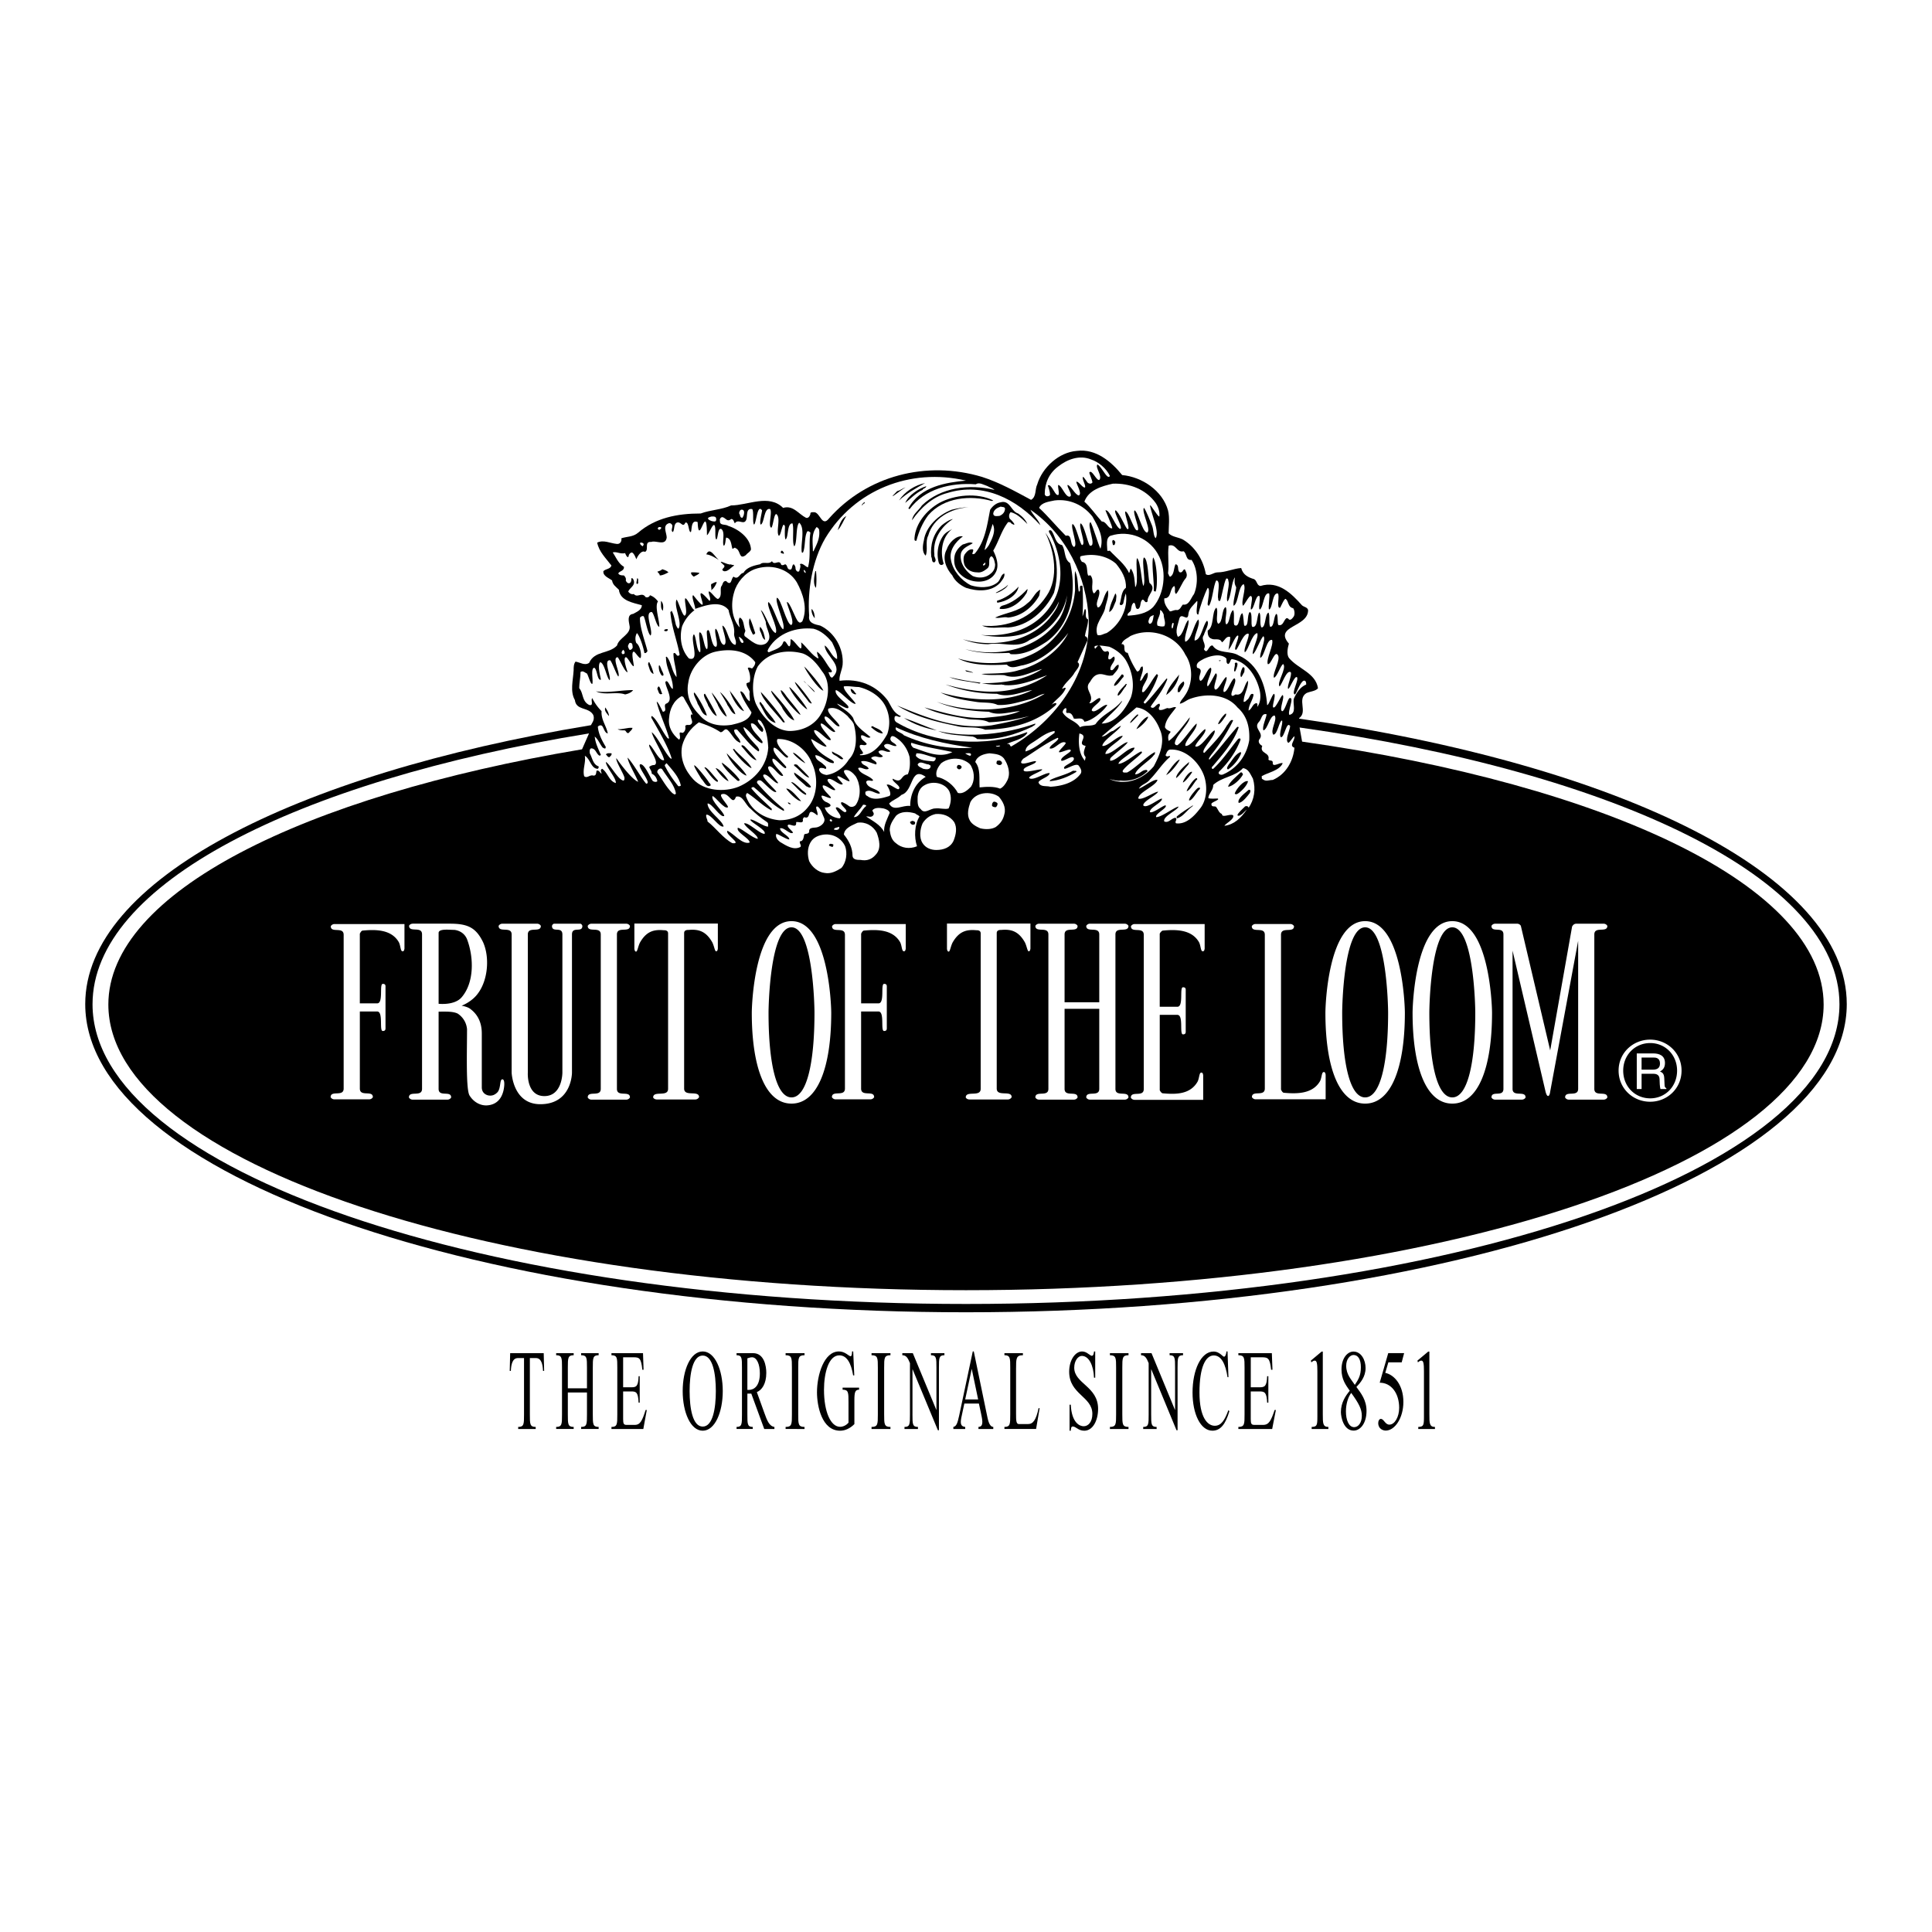 <svg xmlns="http://www.w3.org/2000/svg" width="2500" height="2500" viewBox="0 0 192.756 192.756"><g fill-rule="evenodd" clip-rule="evenodd"><path fill="#fff" d="M0 0h192.756v192.756H0V0z"/><path d="M58.958 72.351C29.141 77.268 8.504 87.88 8.504 100.178c0 16.982 39.343 30.748 87.874 30.748 48.53 0 87.874-13.766 87.874-30.748 0-12.867-22.584-23.896-54.645-28.48l.016-.059c.865-.619-.227-1.861.701-2.479.371-.186.928-.186 1.174-.494-.246-1.546-1.979-1.917-2.906-3.03-.246-.371-.123-.989 0-1.422-1.545-1.793 1.918-1.608 1.918-3.339-.062-.309-.434-.309-.619-.494-1.051-1.175-2.35-2.474-4.143-1.917-.371-.062-.309-.495-.619-.68-.617-.186-1.113-.433-1.297-1.113-.805.062-1.547.433-2.352.433-.432 0-.803.433-1.174.186-.248-1.423-1.051-2.721-2.289-3.463-.494-.247-1.051-.247-1.422-.618 0-.68.123-1.546-.062-2.288-.555-1.979-2.596-3.34-4.574-3.525-1.053-1.298-2.598-2.659-4.516-2.411-1.793.124-3.463 1.669-3.957 3.339-.246.495-.062 1.237-.617 1.546-1.609-.866-3.154-1.731-4.887-2.288-5.565-1.669-11.501-.123-15.273 4.143-.681.866-.866-.495-1.422-.618-.124 0-.495-.062-.433.186-.062.185-.186.432-.433.37-.742-.37-1.298-1.298-2.288-.989-1.422-1.422-3.524-.247-5.194-.247-.927.433-2.04.433-3.03.804-2.35 0-4.514.433-6.246 1.917-.495.433-1.113.371-1.669.557.062.371-.186.619-.495.557-.618-.062-1.299-.433-1.917-.124.186.928.866 1.546 1.422 2.288-.124.371-.557.309-.804.557-.062.495.557.68.866.928.062.433.371.618.68.927.124 1.113 1.422 1.298 2.288 1.546 0 .494-.557.68-.866.865-.618.062-.433.742-.371 1.113.248.928-1.051 1.237-1.237 2.041-.804.865-2.226.494-2.782 1.73-.433.31-.928-.062-1.36-.123-.186.247-.186.556-.186.865-.062 1.052-.371 2.103.124 2.968.124 1.051 1.298.68 1.793 1.422.124.186.124.495 0 .742l-.191.344z"/><path d="M129.658 72.583c31.713 4.472 53.865 15.117 53.865 27.612 0 16.514-39.018 29.902-87.146 29.902S9.232 116.708 9.232 100.195c0-11.926 20.106-22.221 49.535-27.022l-.697 1.585c-27.928 4.692-47.26 14.333-47.26 25.463 0 15.74 38.311 28.502 85.567 28.502s85.567-12.762 85.567-28.502c0-11.777-21.443-21.885-52.033-26.23l-.253-1.408zM110.721 47.455c0 .185-.186.123-.246.062-.248-.186-.682-1.053-.99-1.176-.248.309.557 1.176.186 1.547-.309.062-.742-1.114-.99-.744 0 .124.311.805.311.991-.123.186-.371.124-.494 0-.062-.062-.373-.558-.434-.558-.186.124.309.867.186 1.052-.186.124-.682-.681-.865-.558 0 .248.617 1.176.246 1.362-.371-.062-.805-.99-1.113-1.053-.123.186.619 1.114.186 1.176-.432 0-.742-1.053-1.113-1.176-.123.124.248 1.176-.123.991-.246-.062-.619-1.176-.928-.928.062.123.311.928.186.99-.186.124-.432.124-.494-.124 0-1.113.434-2.102 1.361-2.782.865-.68 2.102-1.175 3.277-.68.739.247 1.482.865 1.851 1.608z" fill="#fff"/><path d="M96.375 47.949c-1.917.186-4.576.557-5.751 2.783.062 0 .062.062.124.062 1.546-2.041 4.082-2.659 6.617-2.474.309-.247.803.062 1.174.186.186.124.496.186.682.371-2.536-.618-5.38-.248-7.236 1.546-.309.495-.928.866-.989 1.484.804-1.175 2.041-2.35 3.524-2.721 3.587-1.113 6.925.619 9.275 3.215-.184-.556-.74-.989-.988-1.545 3.586 2.473 5.627 6.678 5.812 10.945.186 5.318-3.215 10.079-7.73 12.677-.123 0-.123-.248-.246-.248h-.186c.557-.309 1.607-.433 2.041-1.112 0 0 0-.062-.062-.062-4.02 1.545-9.337 1.174-12.986-.99-.186-.124-.247-.309-.186-.557.186-.247.433.186.619-.062-.742-.309-.928-.928-1.299-1.546-1.175-1.546-2.906-2.226-4.823-1.979-.062-.495.247-1.052.309-1.608.124-1.608-.804-3.216-2.226-3.896-.557-.124-1.237-.248-1.113-.99-.186-2.474.309-5.503 1.607-7.729 2.907-4.823 8.472-7.049 14.037-5.75z" fill="#fff"/><path d="M92.294 48.196c-.866.495-1.793.989-2.598 1.731.557-.865 1.609-1.545 2.598-1.731z"/><path d="M115.297 50.175c.248.371.434.865.371 1.36-.186 0-.867-1.24-.928-1.116.061.68.99 2.662.557 3.28-.246-.247-.186-.866-.371-1.299-.061-.123-.619-1.61-.805-1.734-.246.433.805 2.291.311 2.476-.494-.124-.867-2.043-1.238-2.229-.246.247.744 2.229.188 1.981-.309-.186-.805-1.92-1.115-1.858-.123.186.619 1.981.188 1.734-.186-.186-.867-1.796-1.176-1.857-.186.247.805 1.734.496 1.857-.434-.062-1.053-1.981-1.486-1.857.062.185.682 1.548.682 1.796-.434.062-.557-.681-1.051-.681-.557-.618-1.113-1.422-1.732-1.979.434-1.175 1.732-1.546 2.846-1.793 1.667-.06 3.275.559 4.263 1.919z" fill="#fff"/><path d="M92.046 48.876c-.68.309-1.174.866-1.731 1.299.309-.742 1.298-1.423 2.102-1.67-.061.247-.308.186-.371.371zM90.377 48.629c-.31.062-2.165 1.67-.866.371.31-.062.557-.309.866-.371zM99.096 49.928c-.061.062-.123 0-.123.062-2.165-.619-4.823-.371-6.369 1.422-.557.742-.928 1.607-1.175 2.536-.247.062-.186-.186-.186-.309.124-1.422 1.175-2.721 2.474-3.463 1.484-.805 3.771-1.052 5.379-.248z"/><path d="M108.99 51.536c.557.989 1.174 2.041.803 3.215-.246-.495-.742-2.229-.99-2.662-.432.248.682 2.476-.061 2.353-.246-.31-.557-2.043-.928-2.229-.248.309.619 2.167.125 2.167-.248-.248-.559-1.919-.93-2.105-.246.309.619 2.229.125 2.291-.434-.309-.123-1.298-.803-1.113-.928-.928-1.732-1.917-2.66-2.783.248-.556.99-.618 1.547-.742 1.546-.186 2.907.494 3.772 1.608z" fill="#fff"/><path d="M85.987 50.422c-.062-.062.433-.557.248-.186-.125.001-.125.124-.248.186zM101.57 51.226c.432.31.742.619.928 1.052-.496-.495-1.053-1.052-1.67-1.175a.561.561 0 0 0-.062.68c.186.124.805.866.123.433-.061-.124-.186-.124-.309-.124-.68.866-.928 1.917-1.484 2.845.311.619.619 1.484.248 2.164-.309.619-.99.928-1.67.928-.866 0-1.669-.371-2.165-1.113-.309-.434-.371-.989-.247-1.546.124-.433.433-.804.804-1.051.31-.062.681-.31.989-.124-.37.248-.989.433-1.174.99-.186.927.433 1.793 1.174 2.288.619.248 1.299.186 1.795-.248.309-.247.432-.556.432-.927-.061-.309-.123-.68-.371-.804-.432.248 0 .928-.432 1.237-.311.248-.619.433-.99.371-.556 0-.989-.247-1.237-.68-.124-.309-.186-.804 0-1.113.186-.248.433-.557.803-.495.188.124-.308.618.188.433 1.051-1.237 1.236-2.845 1.545-4.39.248-.372.619-.68 1.051-.742.927-.249 1.05.926 1.731 1.111z"/><path d="M100.271 50.731c0 .371-.248.619-.557.742-.186 0-.619.124-.619-.248.062-.371.371-.557.742-.68.186.063.372.001.434.186z" fill="#fff"/><path d="M96.623 50.608c-1.731.124-3.524 1.051-4.019 2.845-.309.556 0 1.422-.248 1.979-.371-.309-.31-.989-.186-1.484.186-1.422 1.484-2.597 2.783-3.092.495-.125 1.113-.248 1.67-.248z"/><path d="M76.031 50.917c0 .185-.31 1.3-.124 1.423.371-.186.309-1.733.928-1.547.247.309-.248 1.733.123 1.857.186-.186.247-1.362.495-1.362.494.37-.062 1.732.247 2.165.247 0 .371-1.609.618-.929 0 .186-.062 1.114.062 1.3.309-.248.124-1.609.68-1.609.186.433-.062 1.918.186 2.29.309-.309.124-2.042.495-2.352.619.557.124 2.104.248 2.907 0 0 0 .124.124.062.248-.495.124-1.609.433-2.104.124-.062.248.062.31.124-.186 1.113.062 2.412-.248 3.463-.247-.062-.557-.495-.804-.309.124.185 0 .433-.062.68-.186.186-.371-.124-.371-.248a.562.562 0 0 0-.186-.433c-.248.124-.062.68-.495.495-.186-.124-.124-.433-.371-.495-.062.062-.247.124-.371.062-.185-.619-.68.123-.927-.371-.309.371-.866 0-1.175.309-.619.124-1.36.309-1.67.866-.371 0-.495.742-.989.371-.248.186-.185.866-.619.556 0-.062-.123-.062-.123-.124-.371 0-.31.371-.495.557-.124.371.124.989-.309 1.237-.247 0-.743-.805-.928-.743-.062.186.31.867.062.929-2.186-2.515.665 2.319-1.608-.559-.248.062.248 1.177.187 1.362.927-.309 2.535-.927 3.339.124.124.742.618 1.484.557 2.288-.062.433.309.804.124 1.175-.68-.062-.805-1.732-1.299-1.918 0 .433.557 1.671.187 1.918-.495 0-.495-1.362-.866-1.609-.186.31.31 1.548.062 1.795-.557.124-.558-2.167-.929-1.548-.062.248.187 1.672.001 1.796-.31-.124-.372-1.734-.743-1.672-.124.248.186 1.734.062 1.981-.371-.124-.371-1.548-.619-1.795-.433.494.681 2.784-.494 2.413-.742-.804-.989-2.04-.68-3.215a3.887 3.887 0 0 1 1.237-1.608c-.248-.062-.743-1.238-.928-1.177-.124.309.31 1.548-.062 1.733-.247-.062-.619-1.424-.804-1.609-.309.68.619 2.29.186 2.908-.124-.062-.186-.248-.247-.371-.124-.495-.186-.989-.433-1.422-.062.062-.062.123-.124.123.124 1.546.68 2.845.927 4.267-.309.371-.371-.371-.618-.124 0 .804.309 1.546.309 2.35-.495-.557-.495-1.484-.989-2.041-.062.062-.124.062-.062.124 0 1.113.742 2.041.68 3.092-.247 0-.495-1.052-.742-.682 0 .557.928 1.856.062 2.166-.309.186.186.742-.309.804-.062-.062-.495-1.053-.619-.991.186.928.99 2.661 1.237 3.65h-.124c-.433-.433-1.112-1.989-1.606-2.237a.189.189 0 0 0 0 .248c.557.989 1.668 2.855 1.977 3.968 0 .124-.062 0-.124 0-.557-.557-1.238-2.105-1.856-2.6.124.619 1.114 2.105 1.238 2.785-.495.186-1.114-1.362-1.485-1.548-.124.371 1.114 1.857.496 2.042a.702.702 0 0 0-.495.186c.062.247.248.371.248.68.309.124.495.433.556.742-.124.124-.309.062-.433 0-.248-.247-.867-1.857-1.3-1.672-.248.309 1.238 1.919.619 1.919-.494-.557-1.299-2.042-1.855-2.599.062.557.866 1.857 1.052 2.414-.618-.247-1.794-1.796-2.165-2.353-.124.248.805 1.672.805 1.981 0 .062 0 .248-.124.248-.556-.124-1.3-1.609-1.732-1.856 0 .495 1.052 1.609.99 2.104-.68-.186-.804-1.052-1.36-1.422-.247.124-.062.309-.062.495-.185-.124-.247-.371-.494-.309-.062.185 0 .495-.31.495-.371-.124-.618.309-.927.062-.186-.68.185-1.36.062-2.041.556.309.618 1.299 1.298 1.299.062-.062.124-.186.062-.248-.556-.186-.618-.866-.866-1.298 0-.186-.062-.371.124-.495.495 0 .495.556.866.742.062-.062.062-.062.124-.062-.248-.618-.557-1.175-.618-1.855.371.309.495.742.804 1.113.062 0 .186.124.247.062.062 0 0-.124.062-.124-.371-.618-.742-1.299-.804-2.041.124-.124.309-.186.433-.062.186.248.248.681.557.742-.124-.742-.68-1.36-.619-2.226a4.95 4.95 0 0 1-.927-1.298c-.186.185.186.804-.309.68-.742-.371-.557-1.175-.99-1.669 0-.557.124-1.052.124-1.608.248-.186.433.062.618.124.124.062.372 1.115.557 1.053.124-.247-.186-1.547.185-1.609.309.062.31 1.362.681 1.177-.062-.31-.372-1.486-.062-1.733.433.124.619 1.548.928 1.795.186-.309-.681-2.104.062-1.981.185.186.619 1.425.805 1.61.247-.247-.681-1.919-.062-1.919.185.186.742 1.548.99 1.486-.062-.186-.496-1.424-.186-1.486.186-.062.681 1.053.805.868 0-.248-.31-1.424-.001-1.424.124 0 .557.743.681.619.124-.309-.062-1.237-.434-1.485a1.122 1.122 0 0 1 .062-.989c.309.309.681 1.548.743 1.98.124.062.248-.062.31-.186-.186-.804-.805-2.413-.743-3.341.124-.124.248-.186.371-.124.186.371.372 1.672.681 1.919.309-.433-.681-2.352.123-2.352.247.186.433 1.362.743 1.486.062-.556-.496-2.042-.125-2.537-.186-.248-.433-.495-.804-.619-.062.186-.247.248-.433.186-.371-.557-.804.124-1.175-.309-.247.062-.433-.062-.557-.248.186-.433.804-.618.495-1.237-.062 0-.062-.186-.185-.062 0 .186 0 .309-.124.433-.186.124-.371-.062-.433-.247.062-.186-.062-.371-.186-.495-.186 0-.433 0-.557-.186.062-.247.618-.247.557-.68-.557-.31-.804-.989-1.113-1.422.371-.124.742.186 1.237.062.062.185.309.68.371.185.062-.124.186-.247.31-.247.186.062.371.495.433.681.124-.309.495-.928.866-.743.433-.186-.124-1.051.618-.989.495-.186 1.422.433 1.546-.433 0-.495-.433-1.175.186-1.422.186-.062.309.062.371.185.062.248-.186.557.062.681.186-.248.062-.742.371-.928.433-.186.618.557.866 0 .371-.186.309.991.556.929.124-.185-.021-1.292.68-.991.104 2.673.91-2.285.927 1.301.186-.062.558-1.177.743-.992.186.248 0 1.238.186 1.424.185-.062.123-1.176.494-1.053.433.31.062 1.3.248 1.671.186 0 .186-.743.248-.805.494.062.494.68.618 1.113.124 0 .247-.186.309-.062.557.186.309 1.237 1.051.68.124-.185.433-.309.495-.556-.062-1.175-1.298-2.041-2.288-2.35-.247-.185-.865 0-.804-.495-.062-.186.062-.31.186-.371.371 0 .495.557.927.186.248 0 .248.247.371.433.31-.495.866.185 1.113-.309.186-.371-.062-1.237.618-1.113.186.247 0 1.362.186 1.547.241-.185.303-2.103.797-1.423z" fill="#fff"/><path d="M74.176 51.474c-.062.062-.062.185-.124.185-.247 0-.186-.309-.309-.433 0-.124.062-.309.186-.371.433-.062.309.434.247.619z" fill="#fff"/><path d="M84.441 51.474c-.309.495-.495 1.051-.866 1.422.186-.495.309-1.113.866-1.422z"/><path d="M71.456 51.783c0 .124 0 .186-.124.247-.247 0-.495-.062-.68-.247-.062-.186.185-.186.309-.247.185 0 .495-.062.495.247z" fill="#fff"/><path d="M95.077 51.783c-1.175.742-2.041 2.041-1.855 3.525-.062.309.309.556 0 .804-.309 0-.186-.371-.309-.556-.124-1.175.186-2.288 1.051-3.154.309-.248.742-.557 1.113-.619z"/><path d="M98.664 54.38c-.125.186-.248.371-.434.495.186-.866.557-1.731.805-2.597.371.68-.062 1.483-.371 2.102zM65.952 52.71c0 .062-.062.062-.124.124s-.123 0-.185-.062.062-.186.124-.186c.123 0 .247 0 .185.124zM81.72 52.834c.124.866-.247 1.484-.557 2.164-.062 0-.062 0-.062-.062 0-.804-.186-1.669.371-2.35a.484.484 0 0 1 .248.248z" fill="#fff"/><path d="M95.015 52.772c-1.051.804-1.236 2.288-.865 3.463-.186.247-.433.124-.495-.124-.248-.927-.062-1.979.495-2.721.246-.308.556-.432.865-.618zM105.961 54.38c.371.557.186 1.422.803 1.793.68 2.844.123 6.06-2.35 7.854-1.051.68-2.227 1.36-3.586 1.236-.062-.062-.125-.124-.186-.124-1.484.062-3.029.062-4.329-.371 3.338.866 7.42 0 9.461-3.154.371-.68.617-1.484.68-2.226-.309 1.979-1.855 3.648-3.711 4.452-1.236.928-2.658.186-4.143.433a6.872 6.872 0 0 1-2.536-.495c2.969.866 6.618.31 8.657-2.102.311-.433.805-.989.928-1.669-.617 1.36-1.916 2.597-3.338 3.153-1.361.495-2.969.433-4.453.186 2.844.248 5.752-.68 7.234-3.339 1.238-2.103.682-5.009-.432-6.926-.062-.248.186-.186.246-.124.373.496.373 1.299 1.055 1.423z"/><path d="M105.156 59.141c-.865 1.794-2.598 3.339-4.576 3.463-.928-.062-1.793.186-2.598-.185 2.598.247 5.01-.804 6.432-2.968 1.236-1.793.805-4.453-.123-6.308 1.174 1.608 1.422 4.02.865 5.998z"/><path d="M115.668 55.555c.742 1.545.494 3.71-.617 5.008-.682.68-1.607.804-2.535.866-.125-.247.309-.371.309-.557.061-.247.061-.618.309-.742.248.124.062.681.434.619.309-.186.123-.742.432-.927.186 0 .248.433.496.186-.062-.68.988-1.237.186-1.855-.125-.433-.125-2.414-.557-2.538-.248.433.246 2.476-.062 2.847-.186-.495-.248-2.414-.619-2.785-.186.495.186 2.538-.184 2.909-.062-.619-.062-1.361-.434-1.855-.123.124-.062.309-.186.433-.371-.866-1.299-1.546-1.918-2.226-.061 0-.186.062-.246 0 0-.495-.186-1.237.309-1.484 1.916-.62 4.018.246 4.883 2.101z" fill="#fff"/><path d="M96.066 53.514c-.742.557-1.422 1.422-1.175 2.412.186.989.99 1.979 1.979 2.473.803.248 1.854.309 2.596-.248.371-.247.371-.865.742-.928.062.371-.246.681-.432.928-.867.928-2.289.866-3.402.495-.557-.248-1.113-.681-1.361-1.237-.618-.68-1.051-1.731-.556-2.597.187-.618.929-1.422 1.609-1.298zM111.277 54.132c-.061.062 0 .186-.123.248-.186.062-.123-.186-.186-.309.001-.371.309-.124.309.061z"/><path d="M64.22 54.318c-.062.124-.062.247-.186.124-.124-.062-.247-.248-.124-.31.187 0 .31.062.31.186zM118.08 54.998c.371.248.186.928.805.866.617.928.68 2.35.246 3.401-.309.371-.494 1.175-1.113 1.051-.186.185-.246.495-.557.556-.309-.062-.494.124-.742.124-.309-.371-.617-.804-.557-1.299.742 0 .496-.928.99-1.237.186.248-.061.619.186.804.371-.433.557-1.113.99-1.608.186-.309 0-.619-.125-.866-.246.062-.186.371-.494.309-.309-.185 0-.742-.434-.804-.184.433-.123.99-.494 1.237-.186 0-.123-.186-.248-.31.125-.989-.061-1.793.062-2.782.743-.246.805.744 1.485.558z" fill="#fff"/><path d="M78.195 55.122c.062.247-.124.062-.248.062-.123-.062 0-.248.062-.248s.124.124.186.186zM71.826 55.926c-.433-.248-.866-.557-1.36-.619.37-.865.928.433 1.36.619z"/><path d="M111.34 56.235c.557.681 1.051 1.484.99 2.412-.496.371-.434 1.113-.619 1.607.062.247.371.062.371-.124.062-.309.123-.618.248-.927.246 1.546-.619 3.154-1.918 3.958-.309.062-.619.309-.928.186-.371-1.113.68-1.855.805-2.845.123-.494.371-1.051.246-1.607-.432.433-.432 1.236-.865 1.669-.246.124-.186-.124-.246-.247 0-.495.432-1.051.186-1.484-.248-.062-.248.309-.496.371-.371-.618.125-1.237-.309-1.793-.062-.062-.123.062-.248 0-.186-.433.062-1.236-.617-1.36-.125-.186-.248-.371-.125-.557 1.238-.31 2.597-.063 3.525.741z" fill="#fff"/><path d="M73.249 56.42c-.31.186-.681.68-1.051.557-.371-.186.186-.309.062-.557-.99-.865.433.062.68-.124.061.124.185.001.309.124z"/><path d="M98.107 56.42c-.125-.124.123-.186.186-.309.061.186-.063.309-.186.309zM79.494 58.09c.618 1.113 1.113 2.598.556 3.896-.124.124-.247.186-.371.062-.309-.186-.867-2.043-1.176-1.982 0 .31.867 2.105.434 2.291-.495-.124-.991-2.602-1.424-2.725-.248.433.929 2.725.62 3.157-.433-.247-1.053-2.539-1.485-2.724-.186.495 1.053 2.601.744 3.095-.556-.186-1.052-2.043-1.485-2.291 0 0 .496 1.116.496 1.178 0 .742.803 1.546 0 2.164-.804.433-1.484-.309-2.103-.742-.124-.247.062-.371.062-.556-.186-.433-.124-1.113-.557-1.299-.186.247-.062.68 0 .989-.804-.865-.928-2.35-.557-3.524.247-.928 1.051-1.917 2.041-2.288 1.546-.556 3.339-.123 4.205 1.299z" fill="#fff"/><path d="M66.694 57.101c-.248.124-.557.309-.866.309 0-.123-.123-.247-.247-.371.186-.062.371-.123.495-.247.185.062.432.124.618.309z"/><path d="M80.36 57.163c-.062 0-.248-.247-.124-.309.124.123.185.247.124.309z" fill="#fff"/><path d="M115.297 59.018c-.123 0-.186-.062-.186-.124.062-.68-.248-2.662-.061-3.28.37.494.495 2.785.247 3.404zM81.411 58.647c-.309-.31-.186-1.175-.062-1.67h.062a7.52 7.52 0 0 1 0 1.67zM107.629 59.018c.311 0-.123-.742.371-.557.062.99.062 2.041 0 3.03.125-.247.125-.494.248-.742.248.186-.123.866.309 1.051 0 .619-.246 1.113-.309 1.669.248.062.309.371.186.557l-.928 2.04c.434.31-.186.804-.371 1.175-.371.557-.865.866-1.174 1.484.123 0 .246-.186.371-.062-.311.742-.928 1.051-1.424 1.669a.674.674 0 0 1 .434-.186c.123.062 0 .186-.062.248-1.916 1.732-4.328 2.35-6.986 2.412-.867-.371-1.979-.124-2.845-.371-2.103-.433-4.143-.928-5.937-2.041 2.845 1.175 5.875 2.412 9.399 1.979 1.299-.247 2.535-.495 3.773-.928-1.238.31-2.598.557-4.02.618-.682-.371-1.609-.186-2.35-.371-1.423-.248-2.845-.495-4.082-1.113 1.855.495 3.772 1.113 5.936 1.051 1.176-.124 2.475-.186 3.588-.68-.99.062-2.164.495-3.092.062-1.856-.062-3.587-.31-5.195-.989 3.401 1.174 7.73 1.051 10.759-.804-.494.062-.988.433-1.484.557-1.051.248-2.041.618-3.215.556-.619-.309-1.484-.186-2.164-.309-1.237-.186-2.412-.371-3.525-.928 2.844.804 6.431 1.113 9.152-.248-1.113.186-2.35.804-3.525.371-1.73 0-3.524-.309-5.132-.927 2.226.618 4.823 1.051 7.173.371a9.088 9.088 0 0 0 2.969-1.299c-1.361.494-2.783 1.113-4.268.989-.061-.062-.186 0-.246-.062-.682.062-1.299 0-1.98-.124 2.104 0 4.268-.31 5.998-1.422-1.174.309-2.473 1.112-3.771.618-.742-.062-1.607.062-2.287-.124.988-.062 2.596 0 3.709-.371 1.98-.494 4.02-1.854 4.947-3.71-1.113 1.422-2.658 2.783-4.514 3.216-.494.062-1.176.433-1.607-.062-1.67.062-3.463.124-4.885-.619 2.042.619 4.823.681 6.864-.186 2.721-1.051 4.576-3.648 4.822-6.616 0-.618-.061-1.36 0-1.917.309.622.247 1.364.37 2.045zM69.786 57.163c-.124.186-.371.247-.557.371-.124-.062-.371-.31-.247-.433.247 0 .556 0 .804.062z"/><path d="M123.336 58.585c0 .371-.371 1.547-.248 1.857.496-.31.434-1.919.99-2.166.309.433-.309 1.733-.062 2.166.186-.124.742-1.362.867-.868.123.124-.188 1.177-.062 1.239.309-.062.434-1.424.803-1.362.188.124-.123 1.238.062 1.362.371-.186.371-1.733.928-1.61.123.248-.123 1.362 0 1.61.371-.124.309-1.672.865-1.61.248.186-.186 1.548.248 1.424.062-.124.434-.991.557-.868.309.248.186.804.742.928.123.185.186.556.062.803-.125.186-.311.433-.496.31-.061-.124-.186-.124-.246-.124-.311.247-.311.804-.805.68-.123-.186 0-.991-.186-1.114-.309.186-.186 1.3-.619 1.3-.186-.248 0-1.176-.186-1.424-.369.186-.246 1.485-.68 1.485-.248-.247 0-1.361-.248-1.485-.246.31-.123 1.547-.68 1.424-.186-.248.062-1.361-.246-1.485-.311.247-.062 1.547-.557 1.362-.062-.186-.062-.991-.186-1.238-.371.123-.248 1.547-.805 1.176-.123-.248.062-1.238-.123-1.485-.371.247-.309 1.3-.68 1.423-.248-.309.184-1.361-.062-1.732-.434.247-.248 1.547-.742 1.67-.309-.309.062-1.299-.186-1.609-.494.433-.186 1.918-.865 2.29 0 .247 0 .68.371.804.309.186.865-.124 1.051.371.309-.186.371-.619.805-.557.123.124-.311 1.795-.064 1.177.186-.124.619-1.362.867-1.3.186.124-.557 1.486-.186 1.424.246-.247.742-1.733 1.236-1.609.125.309-.557 1.548-.371 1.857.371-.248.682-1.795 1.238-1.919.184.433-.559 1.671-.436 2.104.311-.186.744-1.548 1.053-1.795.309.309-.434 1.733-.311 2.167.434-.186.619-1.919 1.176-1.795.186.495-.619 1.919-.434 2.414.311.124.682-1.362.99-.93.371.434-.557 1.857-.371 2.29.309-.062.682-1.3.928-1.362.371.433-.68 1.857-.371 2.229.248-.186.682-1.672 1.113-1.424.186.247-.434 1.486-.248 1.671.186-.062.619-1.301.867-1.177.246.247-.619 1.671-.188 1.733.186-.185.621-1.547.99-1.362.125.062.125.247.125.371-.619.247-.99.865-1.236 1.422-.125.557.309 1.422-.434 1.608-.248-.248.557-1.857 0-1.671-.186.124-.494 1.362-.742 1.3-.309-.186.311-1.424.062-1.61-.186.062-.682 1.362-.928 1.239-.186-.062.309-1.239.062-1.362-.186.062-.559 1.239-.682 1.115-.123-1.917-.865-4.081-2.844-4.947-.805-.495-2.041-.124-2.598-.989-.434-.062-.494.989-.865.371.309-.557-.371-.928 0-1.422.061-.309.619-1.176.309-1.423-.432.433-.557 1.918-1.236 1.98-.062-.557.619-1.609.371-2.104-.494.495-.619 1.979-1.299 2.228-.186-.557.434-1.671.311-2.166-.371.247-.496 1.547-1.053 1.67-.309-.557 0-1.175.123-1.731.186-.865.867.371.928-.557.062-.556.557-.927.867-1.298.123.124-.248 1.424.123 1.362.123-.68.617-2.042.928-2.66.309.062 0 1.3 0 1.609 0 .062 0 .124.123.186.371-.495.434-2.042.742-2.537.494 0 .061 1.486.186 1.795 0 .062 0 .186.061.247h.125c.186-.433.371-1.795.619-2.228.246-.062.184.247.246.371.062.433-.309 1.61-.123 1.919.371-.433.371-1.919.742-2.414-.058.367-.058.677.128.986z" fill="#fff"/><path d="M63.664 58.09c.062.062 0 .124-.124.186-.124-.186.062-.371 0-.557.186-.062.124.186.124.371zM71.517 58.09c-.124.31-.248.557-.557.804.062-.186-.062-.433 0-.618.186-.062.372-.248.557-.186zM99.652 59.08c-.123 0-.186.124-.309.062.434-.247.865-.433 1.236-.804-.122.309-.556.556-.927.742zM99.529 60.13c-.062 0-.062-.123-.062-.185.805-.248 1.547-.742 2.164-1.422-.186.928-1.236 1.484-2.102 1.607zM102.436 59.141c-.557.928-1.607 1.731-2.658 1.608-.125-.062.061-.248.186-.309.988-.247 1.854-.928 2.535-1.67.06.124-.063.248-.063.371z"/><path d="M103.672 59.451c-.68 1.175-1.793 2.04-3.092 2.164-.432-.124-.865.124-1.299 0 1.051-.495 2.289-.557 3.217-1.422.557-.371.742-1.113 1.297-1.361-.061.186-.061.433-.123.619zM111.34 59.945c-.186.371-.309.99-.68 1.113.061-.68.371-1.236.617-1.855.186.186.063.495.063.742zM66.137 60.935c-.247-.186-.186-.619-.186-.99.248.248.248.618.186.99zM81.287 61.677c-.185-.186-.371-.619-.309-.928.247.248.309.619.309.928z"/><path d="M116.162 62.48c-.246.062-.494 0-.68-.062-.186-.557.371-.99.248-1.546.186 0 .309.31.371.433.001.434.249.804.061 1.175zM114.865 62.171c-.062.062-.125.062-.186.062-.186-.185-.062-.371 0-.556.061-.186.246-.248.432-.309-.06.247-.06.618-.246.803z" fill="#fff"/><path d="M75.351 63.161c-.062.124-.186.186-.248.124-.248-.495-.495-1.052-.309-1.608.248.432.372.989.557 1.484z"/><path d="M116.967 62.728c-.123-.124-.062-.371 0-.557.248-.124.062.309.062.433-.062.062-.062.124-.062.124z" fill="#fff"/><path d="M76.34 63.841c-.309-.124-.309-.556-.495-.866-.062-.124-.062-.371 0-.433.31.31.433.866.495 1.299z"/><path d="M83.019 64.088c.248.557.557 1.051.495 1.67-.557-.248-.742-1.052-1.237-1.36.062 1.112 2.041 2.04.742 3.215-.248-.062-.248-.309-.371-.556 0 0 .495.124.309-.186-.494-.556-.804-1.36-1.422-1.854-.062.247.124.494.124.68-.556-.186-1.299-1.299-1.732-1.608.062.31.062.743-.123.558-.186-.124-.743-.929-.929-.867 0 .309.001.805-.185.681-.124-.062-.371-.743-.557-.372-.186.619-.928.743-1.422.99-.247-.062-.062-.309 0-.433.927-1.484 2.721-2.103 4.452-1.917.743.185 1.361.741 1.856 1.359z" fill="#fff"/><path d="M66.632 62.79c0 .124-.062.186-.186.186-.062 0-.124 0-.186-.062.001-.124.248-.186.372-.124z"/><path d="M118.266 65.325c.805 1.175.742 2.969-.062 4.082-.186.309-.432.495-.494.804.371-.062.68-.371 1.051-.495 1.547-.557 3.588-.495 4.701.866.988.866 1.236 2.041 1.174 3.277-.248 1.484-1.174 2.783-2.598 3.401-.246.124-.68-.062-.309-.371.865-.866 1.607-1.917 2.041-3.092 0-.186-.186-.124-.248-.062-.865 1.051-1.484 2.041-2.473 2.968-.186.062-.186-.186-.062-.248.99-1.175 2.104-2.412 2.598-3.896-.062-.062-.123 0-.123-.062-.99 1.113-1.795 2.226-2.783 3.277-.186 0 .061-.309.186-.495.803-.99 1.607-2.226 2.164-3.401-.248-.185-.434.31-.619.495-.557.989-1.422 1.854-2.227 2.721-.123.062-.123-.062-.123-.124.062-.494 1.301-1.671 1.115-2.104-.496.248-1.361 1.795-1.918 1.61 0-.371 1.176-1.362.99-1.733-.434.186-1.424 1.795-1.98 1.671-.123-.495 1.238-1.671 1.115-2.228-.496.433-1.363 1.795-1.92 2.166-.123 0-.246-.062-.246-.186 0-.68 1.484-1.98 1.484-2.599-.432.556-1.547 2.042-2.104 2.352-.062-.248-.062-.433 0-.618.062-.124.186-.186.186-.31-.248-.124-.432-.186-.557-.433.062-.804.68-1.361 1.113-1.979-.246-.124-.557.186-.865.062-.248.062-.494.247-.805.186-.186-.248.186-.371 0-.619-.371.062-.494.557-.803.371-.125-.062 0-.124 0-.186.617-.866 1.236-1.669 1.607-2.659-.062 0-.062 0-.062-.062-.742.866-1.359 1.731-2.164 2.535-.062-.062-.186-.062-.123-.185.617-.804 1.113-1.67 1.422-2.659-.062 0-.062-.062-.123-.124-.496.557-.742 1.237-1.299 1.793-.311.124-.125-.247-.125-.433.186-.494.619-.927.496-1.484-.371.124-.434.619-.682.804-.061 0-.061 0-.061-.062.061-.433.371-.927.246-1.36-.309 0-.186.495-.555.495a8.624 8.624 0 0 1-.928-1.855c-.619-.062-.062-.927-.619-.865.123-.433.557-.557.865-.804 1.92-.926 4.515-.183 5.506 1.857zM74.176 64.088c-.185.186-.309-.124-.371-.248 0-.124-.124-.185-.062-.309.186.125.433.31.433.557zM63.107 64.459c.062.186-.062.309-.185.371-.186.062-.186-.186-.248-.248-.062-.185.062-.309.124-.433.247-.061.309.125.309.31zM112.33 65.881c.617 1.051.928 2.474.494 3.71-.494 1.113-1.547 2.597-2.906 2.597.68-.804 1.484-1.36 2.041-2.227h-.062c-.742.928-1.916 1.299-2.598 2.288-.432.248-1.113.062-1.545.31-.434-.681-1.299-.742-1.732-1.484 0-.186.125-.371.311-.433.186.124-.125.495.186.495.369-.062.494.248.617.557.371.062.865-.186 1.051.309.742-.062 1.98-1.114 2.289-1.67-.371-.124-1.236.928-1.547.557-.061-.371 1.115-.929.805-1.237-.246-.062-.805.619-1.051.495.617-.804-.619-1.36.061-2.102.186-.309.371-.619.742-.742.557-.186.99.248 1.547.062.246-.309.68-.68.557-1.051-.371.062-.496.742-.805.495-.062-.495.619-.866.371-1.299-.186 0-.309.371-.557.248-.123-.31.248-.681-.123-.804-.682.371-.557-1.175-1.176-.248-.123 0-.123-.186-.061-.247.371-.124.988 0 1.422.062.616.247 1.298.741 1.669 1.359zM62.303 65.201c-.062.062-.124.062-.186.062-.186-.124-.062-.309.062-.433.063.062.186.186.124.371zM75.351 66.067c0 .248-.124.433-.31.619-.124 0-.371-.186-.433 0 .186.371.309.927.186 1.36-.124.062-.186.062-.309.124-.062.31.247.557.309.866-.062.309.062.619 0 .927-.433-.247-.433-.804-.866-.989-.062 0-.062.062-.062.062.248.742.68 1.36 1.113 2.041-.248.866-1.237 1.052-1.979 1.237-1.175.186-2.412 0-3.216-.989-.866-.866-1.36-1.917-1.113-3.215.185-1.36 1.298-2.783 2.721-3.092 1.424-.311 3.031-.187 3.959 1.049z" fill="#fff"/><path d="M82.029 66.995c.928 1.113.619 3.03-.062 4.143-.618 1.175-1.855 1.793-3.215 1.793-1.484-.062-2.721-1.423-3.339-2.721-.433-1.051-.371-2.659.186-3.71 1.051-1.483 2.968-1.731 4.514-1.298.803.308 1.422 1.05 1.916 1.793zM122.348 65.696c.061.186-.062.433.184.557.248-.124.188-.433.371-.494 1.547.247 2.475 1.793 2.783 3.153.125.557.062 1.236-.246 1.607 0-.186.061-.247-.062-.371-.434.062-.434.557-.805.742 0-.557.434-1.051.496-1.607-.371-.248-.371.433-.682.556a.34.34 0 0 1-.309.186c0-.742.494-1.423.434-2.103-.434.371-.371 1.546-1.238 1.36-.123.062-.246.186-.371.124-.246-.248.621-1.486.25-1.733-.311.123-.682 1.424-1.053 1.362-.186-.247.434-1.3.248-1.486-.248.062-.805 1.362-1.113 1.239-.311-.248.434-1.486.062-1.61-.125.124-.619 1.177-.805 1.301-.248-.31.557-1.548.309-1.857-.369.062-.742 1.362-1.051 1.301-.371-.433.494-1.113-.309-1.299-.186-.495.309-.68.617-.865.62-.31 1.733-.62 2.29-.063z" fill="#fff"/><path d="M121.791 65.881c0 .062-.062.062-.062.062-.062.062-.186-.062-.062-.062h.124zM65.209 67.242c-.371-.124-.433-.618-.556-.989.062-.124 0-.186.124-.186.185.371.371.804.432 1.175zM123.461 66.314c0 .124-.188.681-.248.681-.186.062 0-.558 0-.681-.123-.247.308-.309.248 0zM66.199 67.366c-.186.186-.309-.186-.372-.309-.123-.186-.185-1.175.124-.371.063.247.248.432.248.68zM124.141 67.057c-.062.062-.248.496-.311.496-.186-.186.062-.867.186-.991.248 0 .125.371.125.495zM96.747 67.057c-.186-.062-.371 0-.433-.186.123 0 1.36.371.433.186zM112.082 67.551c-.186.124-.619.929-.928.866-.062-.247.619-.866.742-1.114.186-.061.249.124.186.248zM116.35 69.344c.184-.742.803-1.422 1.297-2.041-.124.805-.68 1.609-1.297 2.041zM97.797 68.108c.062.062-.123.124-.184.062-.929-.186-2.042-.247-2.908-.618.99.246 2.042.432 3.092.556zM82.153 68.912c-.495-.124-1.733-1.919-1.919-2.414.433.37 1.733 1.981 1.919 2.414zM117.709 69.035c-.062 0-.186 0-.186.062-.123-.433.186-.866.557-1.113.248.309-.248.742-.371 1.051zM112.33 68.479c-.186.123-.559.928-.805.928-.125-.309.68-.99.805-1.176.186 0 0 .124 0 .248zM66.075 69.221c-.371.186-.371-.309-.495-.495.186-.68.372.309.495.495z"/><path d="M88.398 70.581a3.59 3.59 0 0 1 .124 2.659c-.556.989-1.422 2.165-2.721 2.103-.062-.124.186-.062.309-.185-.062-.31-.433-.495-.309-.804.186-.124.495.124.68-.124-.186-.309-.68-.433-.556-.865.309-.062.618.371.927.186-.618-.557-1.484-1.051-1.731-1.917-.433-.68-1.113-.928-1.608-1.422.186 0 1.3.805 1.114.248-.309-.433-1.423-1.114-1.238-1.608.433.062 1.61 1.486 1.981 1.362-.124-.309-1.301-1.362-1.177-1.733.494-.062.989.062 1.484.062 1.052.245 2.227.925 2.721 2.038z" fill="#fff"/><path d="M85.43 69.221c-.062.124-.247 0-.371-.062a.56.56 0 0 1-.185-.433c.309.062.371.371.556.495zM63.169 68.85c-.185.248-.495.371-.804.433-.866-.31-2.041.124-2.906-.31 1.175.186 2.473-.123 3.71-.123zM81.287 69.035c0 .124-.991-1.054-1.053-1.054-.309-.185.991.807 1.053 1.054zM80.978 70.148c-.062.124-.124-.062-.247-.062-.186-.309-1.363-1.672-1.425-2.043.31.186 1.486 1.734 1.672 2.105z"/><path d="M68.178 69.53c.309.618.742 1.175.928 1.793-.062 0-.062-.062-.124-.062-.248.309.371.804-.124 1.051-.185.062-.371-.062-.494.124.062.248 0 .557-.248.681-.123 0-.309-.124-.309.062s.124.495-.062.618c-.619-.494-1.113-1.236-.99-2.164.062-.866.433-1.731 1.237-2.164.124-.001.124.061.186.061z" fill="#fff"/><path d="M80.545 70.767c-.433-.124-1.733-1.795-1.795-2.229.371.248 1.61 1.795 1.795 2.229zM69.291 69.096c.433.557 1.052 1.671 1.237 2.29-.495-.062-.619-.742-.928-1.175 0-.186-.557-1.053-.309-1.115zM72.752 68.848c.371.433 1.238 1.671 1.485 2.104-.557-.124-1.28-1.469-1.403-1.964l-.082-.14zM70.341 69.219c.31.557.99 1.671 1.176 2.228-.433-.186-.618-.68-.866-1.051 0-.186-.681-1.177-.31-1.177zM92.789 69.839c.186 0 .31.062.433.124-.124-.062-.247-.124-.433-.124zM73.372 71.261c-.371-.062-.556-.618-.804-.928 0-.124-.681-1.177-.743-1.3.433.309 1.424 1.734 1.547 2.228zM79.865 71.323c-.433-.186-1.61-1.672-1.857-2.105-.371-.804.309 0 .371.124.185.309 1.424 1.672 1.486 1.981zM79.247 71.879c-.557-.185-.866-.742-1.175-1.175 0-.247-1.239-1.548-1.115-1.796.495.496 2.043 2.291 2.29 2.971zM72.506 71.508c-.371-.185-.68-.742-.866-1.113 0-.124-.62-1.115-.62-1.3.372.433 1.363 1.857 1.486 2.413zM77.392 72.127c-.866-.186-1.175-1.237-1.608-1.917 0-.433.248.062.371.186.309.618.928 1.112 1.237 1.731zM78.319 72.065h-.186c-.495-.68-2.104-2.229-2.228-3.032.557.556 2.043 2.352 2.414 3.032z"/><path d="M104.908 70.333l-.371.186c.125-.061.248-.123.371-.186z" fill="#fff"/><path d="M60.757 71.447c-.186-.248-.494-.495-.371-.866.186.248.371.557.371.866z"/><path d="M85.183 72.25c.309 1.113.371 2.659-.495 3.525-.433.742-1.298 1.422-2.226 1.546-.371-.062-.619-.185-.742-.495 0-.309.309-.186.495-.186 0 .062.124.062.186.062.124-.186-.186-.372-.309-.495-.248-.248-.742-.371-.742-.866.68.062 1.051.742 1.793.804.186-.124-.124-.309-.247-.371-.866-.495-1.67-1.051-1.979-2.041.248.062 1.301.867 1.548.743-.124-.309-1.3-1.176-1.239-1.609.371-.186 1.424 1.238 1.672.929-.062-.248-1.177-1.3-.991-1.609.309-.062 1.176 1.053 1.424.805-.124-.309-1.177-1.052-1.053-1.485.371-.185 1.176 1.177 1.485.929-.123-.433-1.361-1.3-1.114-1.733.68-.247 1.36.248 1.917.742.184.249.493.496.617.805zM115.73 72.807c.557 1.237-.062 2.597-.619 3.648-.988 1.175-2.473 1.855-4.02 1.422-1.051-.371.371.124.682 0a3.366 3.366 0 0 0 2.721-.928c0-.062-.125-.186-.186-.124-.371 0-.619.433-1.051.433.061-.556 1.547-1.423 1.855-1.918.123-.062.123-.186.123-.309-.68.309-2.041 1.671-2.783 2.042-.186 0-.494.062-.434-.185.311-.495 1.549-1.362 1.92-1.795 0-.062-.062-.124-.062-.124-.557.186-1.672 1.238-2.289 1.238.061-.433 1.547-1.115 1.609-1.609-.682-.062-1.734 1.3-2.414 1.3-.062-.062 0-.186 0-.247.309-.371 1.547-1.238 1.732-1.609-.557.062-1.609 1.238-2.227 1.176 0-.556 1.484-1.3 1.732-1.794-.494-.062-1.547 1.114-2.041.991.061-.557 1.607-1.485 1.855-1.98-.062-.062-.744.496-.805.496-.371.062-.68.556-1.113.556 1.113-.989 2.35-1.917 3.463-2.906 1.177.124 1.981 1.237 2.352 2.226z" fill="#fff"/><path d="M122.285 71.447c-.123.124-.496.805-.742.805-.063-.248 1.051-1.609.742-.805z"/><path d="M126.057 72.871c.434-.124.619-1.485 1.113-1.485.309.433-.494 1.485-.123 1.918.432-.062.557-1.362.865-1.424.123.371-.371 1.362-.123 1.671.371.062.557-1.671.928-1.115 0 .371-.557 1.424-.188 1.671.125.062.682-.929.619-.558 0 .371-.557.866 0 1.051-.123 1.361-.865 2.659-2.164 3.216-.371 0-.68.186-.988-.062-.186-.062-.062-.186-.125-.31.619-.371 1.795-.557 2.104-1.299-.248-.124-1.053.495-.99-.062 0-.309-.371-.124-.434-.309.186-.742-.928-.557-.617-1.36-.248-.124-.434-.371-.311-.619.619-.68-.68-1.113 0-1.793.248-.247.248-.866.742-.742 0 .31-.494 1.302-.308 1.611z" fill="#fff"/><path d="M113.566 71.385c-.123.062-.682.743-.805.743-.062-.124.619-.805.742-.867.063 0 .001.062.063.124zM114.555 71.508c-.061.371-.865 1.115-1.176 1.238.125-.309.805-1.238 1.176-1.238zM93.469 72.869c-1.113-.186-2.35-.619-3.277-1.237 1.113.371 2.164.866 3.277 1.237z"/><path d="M76.649 74.6c-.124 1.794-1.36 3.216-2.968 3.896-1.422.556-3.401.433-4.514-.742-.803-.866-1.36-2.041-1.113-3.339.247-.928.804-1.731 1.67-2.35.742.248 1.545.557 2.164.99.309 0 .371-.433.68-.248.495.433.681 1.113 1.299 1.299 0-.433-.557-.742-.618-1.175-.062-.186.247-.186.309-.124.68.742 1.298 1.608 2.103 2.164.186-.124 0-.309-.062-.433-.495-.557-1.175-1.175-1.422-1.917 0-.062.062-.062.062-.062.742.495.989 1.236 1.793 1.607.062-.062.062-.186 0-.247-.371-.557-1.113-1.051-1.113-1.731.433-.124.68.557 1.051.804.062 0 .062.062.124 0 .247-.371-.433-.68-.495-1.113.062-.185.248.062.309.062.556.743.679 1.67.741 2.659z" fill="#fff"/><path d="M102.992 72.498c-1.67.804-3.525 1.36-5.504 1.237-.123-.124-.246-.186-.434-.248-1.174-.124-2.411-.124-3.462-.556 3.154.742 6.739.309 9.708-.742.001.186-.185.186-.308.309zM88.089 73.178c-.433 0-.804-.309-1.175-.618 0-.062.062-.062.123-.124.372.248.867.31 1.052.742z"/><path d="M96.994 74.6c-2.412.186-4.761-.309-6.802-1.236-.248-.309-.989-.371-.804-.804 2.35 1.113 4.947 1.669 7.606 2.04z" fill="#fff"/><path d="M63.107 72.622c-.062.248-.247.31-.371.495-.247.123-.247-.248-.433-.248-.247 0-.495 0-.68-.124.495.062.99-.185 1.484-.123z"/><path d="M105.219 73.117c-.99.68-1.855 1.546-2.906 1.854 0-.556.617-.804 1.051-1.113.557-.371 1.113-.804 1.855-.927v.186zM108.311 74.415c-.125.433-.311.742 0 1.113 0 .124-.062.248-.062.371-.619-.68-.68-1.793-.557-2.721 1.05.248-.372 1.051.619 1.237zM90.748 75.528c.062.557.062 1.237-.185 1.731-.742.062-.496.989-1.485.432-.186.248.99.805.558 1.052-.248 0-.929-.62-1.176-.434.186.247.557.99.248 1.114-.618.185-1.546.495-2.164 0-.186-.062-.248-.248-.186-.433.495-.309.989.248 1.422.186 0-.186-.247-.309-.371-.371-.372-.186-.928-.309-.99-.804.186-.309.681.062.681-.186-.433-.495-1.299-.557-1.484-1.175.31-.186.68.248 1.051.062-.124-.372-.68-.309-.742-.742.494-.124.989.186 1.484.309.309-.371-1.113-.618-.124-.804.247 0 .557.186.804 0-.124-.186-.433-.248-.433-.495.433-.309.804.186 1.175 0-.124-.247-.619-.247-.619-.618.371-.371.866.186 1.237.062-.124-.309-.557-.309-.618-.68.062-.495.433-.248.68-.062.619.434 1.052 1.114 1.237 1.856zM105.59 73.673c-.062.309-.867.681-.867.99.494.185 1.113-.867 1.609-.557 0 .185-.682.743-.682.928.186.124 1.236-.496 1.176-.125-.125.248-1.115.681-.93.99.311.062 1.115-.619 1.238-.248.123.433-1.238.743-.928 1.052.309 0 1.176-.619 1.422-.31.125.185.371.495.186.804-.68.928-1.916 1.236-3.029 1.299-.371-.124-.99.062-1.174-.433.061-.309 1.113-.558 1.113-.929-.494-.062-1.609.805-2.041.496-.062-.247 1.301-.681 1.301-.866-.311-.062-1.857.434-1.857.062s1.238-.557 1.238-.866c-.186-.124-1.363.434-1.486.124 0-.186.123-.247.186-.371 1.113-.68 2.227-1.546 3.463-2.103l.062.063zM80.978 76.084c.68 1.36.618 3.277-.371 4.452-.68.866-1.669 1.299-2.844 1.299-1.422-.124-2.845-.928-3.339-2.412 0-.124 0-.186.124-.309.804.494 1.546 1.298 2.412 1.731.062 0 0-.124.062-.124-.742-.742-1.36-1.236-2.041-2.041-.062-.124.186-.185.247-.124.989.804 1.855 1.793 2.968 2.35.062-.062 0-.124 0-.186a21.257 21.257 0 0 1-2.659-2.597c-.062-.248.186-.31.371-.248.248.124 1.301 1.362 1.548 1.115-.124-.247-1.424-1.362-1.301-1.671.31-.309 1.238.991 1.485.806-.124-.247-1.114-1.238-.991-1.609.371-.371 1.114 1.115 1.485.867-.123-.371-1.237-1.238-1.052-1.671.247-.186 1.361 1.363 1.361.806-.186-.309-1.485-1.424-1.238-1.919.371-.062 1.362 1.424 1.424.868-.309-.247-1.361-1.3-1.053-1.733 1.485-.061 2.907 1.052 3.402 2.35zM95.015 75.033c-1.298.68-2.72-.062-3.896-.433-.124-.123-.309-.309-.185-.494 1.298.433 2.721.618 4.081.927zM99.652 74.477c-.246.062-.432-.062-.123-.062.248-.062.371 0 .123.062zM120.121 77.383c.371 1.051.309 2.474-.434 3.339-.617.804-1.422 1.546-2.35 1.422-.186-.186.186-.371-.062-.557-.432.062-.68.557-1.113.371-.184-.495 1.301-1.114 1.426-1.485-.434.062-1.672 1.052-2.229 1.052-.186-.309 1.176-.929.93-1.176-.248 0-1.238.805-1.549.682-.123-.433 1.301-.991 1.178-1.361-.371.062-1.549 1.052-1.857.681 0-.433 1.301-.99 1.486-1.361-.371 0-1.549.867-1.98.681 0-.618 1.732-1.238 1.918-1.856-.371-.124-1.424.743-1.857.867.248-.433.805-.495 1.113-.927.682-.681 1.238-1.608 1.979-2.227 0-.062 0-.124-.061-.124-.125.124-.496.062-.309-.186.061-.186.184-.433.432-.433 1.484-.061 2.845 1.238 3.339 2.598z" fill="#fff"/><path d="M75.475 75.837c-.433 0-1.176-1.053-1.485-1.362-.062-.247.247-.062.309 0 .247.248.99 1.053 1.176 1.362zM84.132 75.713c-.186.124-.371-.062-.557-.186-.186-.186-.619-.247-.557-.557.372.249.866.372 1.114.743zM123.832 75.157a3.657 3.657 0 0 1-1.301 1.607c-.246-.062 0-.371.062-.495.371-.433.619-.989 1.176-1.237.063.001.001.063.063.125zM61.005 75.157c.062.124-.062.247-.186.371-.186.062-.248-.186-.371-.247.124-.186.371-.124.557-.124z"/><path d="M93.345 75.59c.062.186-.124.371-.247.371-.619-.062-1.36-.062-1.731-.557.062-.124 0-.247.124-.247.618 0 1.174.309 1.854.433zM96.871 75.219c.062.371-.372.062-.495 0-.062-.062-.124-.062 0-.062.185 0 .371-.062.495.062zM100.148 75.652c.432.618.74 1.546.309 2.288-.125.248-.371.619-.68.742-.619-.248-1.424-.185-2.041-.124-.062-.866.123-1.855-.434-2.535.186-.619.865-.804 1.422-.866.497.062 1.053.062 1.424.495z" fill="#fff"/><path d="M73.247 74.723c.309.433 1.609 1.424 1.733 1.918-.433-.124-1.671-1.424-1.857-1.918h.124z"/><path d="M96.932 76.518c.31.619.31 1.422-.062 1.979-.372.371-.805.742-1.299.618-.433-.804-1.237-1.422-2.103-1.608-.186-.495.124-.989.433-1.36.557-.433 1.36-.557 2.041-.371.372.123.866.37.99.742z" fill="#fff"/><path d="M80.36 76.146c-.248-.062-1.176-.805-1.238-1.053.247.001 1.114.868 1.238 1.053zM117.709 75.775c-.186.433-.99 1.423-1.361 1.547.185-.309.99-1.485 1.361-1.547zM99.963 76.084c.061.124-.125.247-.186.247-.186 0-.311-.062-.371-.185.061-.124 0-.248.123-.248.186-.061.371.001.434.186zM118.574 76.27c-.309.309-.928 1.176-1.236 1.362 0-.495.928-1.3 1.299-1.609 0 .123-.063.185-.063.247z"/><path d="M92.851 76.394c0 .433-.433.371-.742.309-.186-.124-.495-.186-.557-.433.247-.433.742 0 1.113 0 .062.062.124.062.186.124z" fill="#fff"/><path d="M74.485 77.383c-.619-.124-1.857-1.672-1.981-2.229.371.434 1.795 1.735 1.981 2.229z"/><path d="M67.931 78.373c-.062.062-.248.124-.309 0-.495-.618-.928-1.236-1.299-1.979 0-.124.124-.186.186-.248.617.743 1.236 1.361 1.422 2.227z" fill="#fff"/><path d="M95.942 76.518c0 .186-.247.309-.371.186-.124-.062-.124-.186-.062-.309.124-.187.433-.001.433.123zM73.805 77.816c-.124.186-.248.062-.31 0-.433-.371-1.424-1.3-1.485-1.732.433.247 1.548 1.299 1.795 1.732z"/><path d="M125.006 77.692c.309 1.051.123 2.103-.434 2.906 0-.186-.309-.248-.432-.062-.125.124-.682.619-.682.805.248.247.867-.558.928-.558-.555.804-1.236 1.484-2.225 1.608.123-.248 1.051-.681.865-1.052-.309-.185-1.113.31-1.113-.123-.309-.124-.371-.433-.557-.681-.123-.186-.494.062-.494-.309-.062-.186.928-.434.619-.558-.123 0-.867.062-.93-.062.062-.494.496-.742.496-1.298.865-.804 2.164-.804 2.967-1.669.558.064.744.62.992 1.053zM66.075 76.765c.495.804 1.237 1.546 1.361 2.412-.124.186-.248 0-.371-.062-.619-.618-.99-1.36-1.484-2.041-.062-.247.309-.556.494-.309zM85.369 77.445c.495.804.557 1.979.062 2.783-.124.247-.495.371-.742.185-.062-.062-.619-.434-.743-.372-.247.247.867.866.372.99-.247 0-.742-.681-.928-.434 0 .247.743.866.372 1.052-.619-.062-1.298-.433-1.484-1.113-.035.106 1.294-.063.062-.557-.186-.123-.31-.247-.371-.494-.124-.371.991.372.929.062-.186-.247-.929-.867-.805-1.176.247-.124 1.052.62 1.238.434 0-.185-.929-.805-.744-1.052.371-.248 1.176.681 1.485.495.062-.124-.805-.805-.434-.805.186 0 .929.558 1.115.496.062-.186-.867-.991-.435-1.114.432-.06.803.311 1.051.62z" fill="#fff"/><path d="M80.731 77.569c-.31.062-1.114-.929-1.424-1.115-.309-.248.248-.248.31-.062.185.186.99.929 1.114 1.177zM107.383 77.012c-.805.495-1.732.866-2.66.927 0-.062.062-.062.062-.124.742-.371 1.547-.495 2.287-.927.125.062.371-.061.311.124zM118.945 77.012c-.061.186-.742 1.052-.928 1.052.001-.185.62-1.175.928-1.052zM124.016 77.259c-.246.495-.99 1.176-1.484 1.237.062-.433.93-1.113 1.238-1.423.123-.061.185.063.246.186zM70.775 78.125c.124.062.124.185.124.247-.433.247-.619-.371-.928-.68-1.939-3.095.68.124.804.433zM71.579 78.001c-.371-.062-1.114-1.177-1.299-1.424.185-.186 1.052.991 1.238 1.177.061.062.185.185.061.247zM72.692 77.939c-.433-.124-1.114-.99-1.3-1.299.371 0 1.176.99 1.3 1.299z"/><path d="M92.356 77.507c-1.051.619-1.546 1.731-1.546 2.906-.742-.124-1.669.619-2.103-.247.371-.371.866-.495 1.237-.866 1.237-.371.866-2.906 2.412-1.793z" fill="#fff"/><path d="M119.379 77.816c-.186.186-.682 1.114-.99 1.114.062-.247.682-1.238.99-1.3.123.062.062.186 0 .186zM80.916 78.497c-.124.185-.309 0-.495-.062-.186-.247-1.3-.991-1.176-1.361.372.246 1.486 1.051 1.671 1.423zM124.512 77.939c-.062.433-.744 1.114-1.115 1.299-.123 0-.246 0-.186-.124.125-.369.867-1.298 1.301-1.175z"/><path d="M94.706 78.929c.248.557.186 1.175-.062 1.731-.371.124-.866-.062-1.36 0-.495 0-1.051.618-1.422.062-.371-.247-.309-.804-.309-1.236.062-.495.247-.928.742-1.175.803-.433 1.978-.186 2.411.618z" fill="#fff"/><path d="M80.421 79.3c-.433-.062-1.176-.991-1.485-1.238.186-.186 1.053.805 1.3.929.062.124.247.124.185.309zM119.688 78.744c-.246.186-.742 1.176-1.053 1.114-.061-.247.682-1.114.867-1.238.125-.062.31-.062.186.124zM124.697 79.115c-.186.247-.744.99-1.115.99-.186-.433.744-1.052.99-1.3.248-.061.186.186.125.31z"/><path d="M99.652 79.486c.371.433.742 1.051.557 1.731-.123.556-.371.927-.865 1.298-.434.247-1.051.247-1.547.124-.432-.186-.865-.433-1.05-.804-.31-.557-.124-1.237.062-1.793.494-.989 1.978-1.175 2.843-.556zM73.434 79.486c.68-.186.928.804 1.422 1.175.495.495 1.113.989 1.67 1.36.186.124.062.309.124.433-.309.124-1.548-.805-1.795-.681.062.309 1.672 1.052 1.424 1.423-.495 0-1.609-1.176-2.042-1.053.124.433 1.424 1.176 1.362 1.547-.495-.062-1.547-.99-1.98-1.114-.248.433 1.176 1.052 1.176 1.485-.742.247-1.608-.928-2.227-1.175-.248.371 1.547 1.361.496 1.237-.928-.495-1.669-1.546-2.474-2.165 0-.248-.186-.371-.124-.68.495-.062 1.3 1.362 1.733 1.176-.186-.68-1.609-1.485-1.609-2.289.433-.062 1.3 1.486 1.671 1.238-.062-.433-1.361-1.486-1.176-1.98.309.062 1.176 1.362 1.547 1.114.062-.185-.991-1.176-.62-1.3.742-.246 1.051 1.238 1.422.249z" fill="#fff"/><path d="M79.927 79.918c-.371.062-1.3-.929-1.485-1.238.433-.061 1.237.991 1.485 1.238zM99.529 80.166c0 .124-.062.309-.186.371-.186 0-.371-.062-.371-.186 0-.185.062-.309.186-.371.123 0 .309.062.371.186zM78.875 80.228c-.062.062-.309-.062-.247-.186.062.062.247.062.247.186z"/><path d="M86.419 80.413c-.494.371-.618 1.113-1.236 1.113.247-.433.618-.742.927-1.237.124.001.309.001.309.124z" fill="#fff"/><path d="M119.008 80.413c-.619.433-.99 1.113-1.607 1.237v-.186c.494-.433 1.051-.742 1.607-1.113v.062z"/><path d="M82.215 81.588c.186.433-.248.804-.619.928-.309.124-.927-.062-.865.495-.124.248-.371.124-.495.248-.062.247-.062.68-.433.68-.062.247.186.371.062.557-.68.371-1.422-.124-2.041-.495-.248-.186-.495-.495-.371-.804.309.062.99.557 1.299.557 0-.371-.928-.681-.928-1.113.433-.124.99.681 1.299.434-.062-.186-.805-.681-.434-.805.31 0 .804.371.742-.247.247-.062.68.186.68-.186-.062-.124.062-.248.124-.309.804.309.128-1.167 1.299-.185.186-.186-.372-.99.061-.866.372.307.434.74.62 1.111zM88.77 81.093c-.248.618-.619 1.237-.557 1.917-.371-.742-1.175-1.113-1.793-1.546.186-.062.557.186.742-.186.062-.186-.124-.31-.124-.433.248-.31.742-.248 1.113-.186.247.063.557.187.619.434zM91.738 81.464c-.495.804-.557 2.041-.248 2.968-.742.309-1.546.185-2.103-.309-.433-.31-.556-.804-.618-1.299 0-.557.309-.989.618-1.422.495-.495 1.298-.434 1.917-.248.124.125.372.186.434.31zM95.201 82.021c.309.557.185 1.237-.062 1.855-.309.68-.989.927-1.731.927-.495 0-1.051-.186-1.361-.68-.371-.557-.247-1.423 0-1.979.31-.495.742-.804 1.299-.927.741-.062 1.422.186 1.855.804zM83.019 81.897c-.062.124-.185.062-.248-.062.062-.185.248-.062.248.062z" fill="#fff"/><path d="M91.305 82.083c0 .124-.062.186-.124.186-.186.062-.309-.062-.371-.186s.124-.124.186-.185c.123-.001.309.061.309.185z"/><path d="M87.471 83.072c.247.681.495 1.608-.124 2.227-.371.433-.866.618-1.484.495-.309 0-.742 0-.804-.371 0-.866-.371-1.546-.865-2.164.062-.68.865-.928 1.36-1.175.804-.125 1.546.308 1.917.988zM83.699 82.701c-.124.124-.309.124-.495.062 0-.185.309-.185.433-.247.186-.062.062.123.062.185zM84.317 84.433c.248.68.124 1.608-.371 2.165-.495.309-1.051.618-1.67.494-.618-.062-1.237-.556-1.545-1.175-.186-.618-.186-1.299.124-1.855.309-.557.866-.742 1.422-.804.865-.062 1.669.37 2.04 1.175z" fill="#fff"/><path d="M83.142 84.247c0 .124 0 .248-.124.248-.124-.062-.309-.062-.309-.186.062-.185.248-.124.433-.062zM115.705 103.877c-.061.123-.061-.062 0-.123.063.06 0 .123 0 .123z"/><path d="M35.898 100.916h1.728c.651.006.184 1.953.562 1.947.312 0 .274-.217.274-.408v-3.887c0-.191.043-.408-.269-.408-.378-.006.089 1.941-.562 1.947H35.9v-6.95c.062-.124.124-.248.248-.31 1.298-.124 2.904-.138 3.646 1.16.185.356.154.929.378.899.049.026.096-.029.144-.093l.038-.16v-2.461h-6.975a.429.429 0 0 0-.377.213c-.01.739 1.292-.004 1.285.869V108.6c.007.873-1.31.129-1.299.869a.43.43 0 0 0 .377.213h3.458a.43.43 0 0 0 .377-.213c.01-.74-1.305.004-1.298-.869v-7.684h-.004zM61.551 93.24c-.007-.874 1.309-.13 1.299-.869a.431.431 0 0 0-.377-.213h-3.458a.43.43 0 0 0-.377.213c-.01.739 1.307-.004 1.3.869v15.389c.007.873-1.31.131-1.3.869a.426.426 0 0 0 .377.213h3.458a.426.426 0 0 0 .377-.213c.01-.738-1.306.004-1.299-.869V93.24zM85.913 100.916h1.728c.652.006.184 1.953.562 1.947.312 0 .274-.217.274-.408v-3.887c0-.191.043-.408-.269-.408-.378-.006.089 1.941-.562 1.947h-1.731v-6.95c.062-.124.124-.248.247-.31 1.299-.124 2.904-.138 3.646 1.16.185.356.155.929.378.899.048.026.095-.029.143-.093l.038-.16v-2.461h-6.975a.429.429 0 0 0-.377.213c-.01.739 1.292-.004 1.285.869V108.6c.007.873-1.31.129-1.299.869a.43.43 0 0 0 .377.213h3.457a.43.43 0 0 0 .377-.213c.01-.74-1.306.004-1.299-.869v-7.684zM76.677 101.037c0-.662.154-8.518 2.292-8.518s2.292 7.856 2.292 8.518c0 5.104-.788 8.451-2.292 8.451s-2.292-3.347-2.292-8.451zm2.292 9.07c2.601 0 3.964-3.592 3.964-9.066 0-.713-.266-9.138-3.964-9.138s-3.963 8.425-3.963 9.138c-.001 5.475 1.362 9.066 3.963 9.066zM133.91 101.037c0-.662.152-8.518 2.291-8.518 2.137 0 2.291 7.856 2.291 8.518 0 5.104-.787 8.451-2.291 8.451s-2.291-3.347-2.291-8.451zm2.291 9.07c2.6 0 3.963-3.592 3.963-9.066 0-.713-.266-9.138-3.963-9.138s-3.965 8.425-3.965 9.138c0 5.475 1.364 9.066 3.965 9.066zM142.605 101.037c0-.662.154-8.518 2.291-8.518 2.139 0 2.293 7.856 2.293 8.518 0 5.104-.789 8.451-2.293 8.451s-2.291-3.347-2.291-8.451zm2.291 9.07c2.602 0 3.965-3.592 3.965-9.066 0-.713-.268-9.138-3.965-9.138s-3.963 8.425-3.963 9.138c.001 5.475 1.364 9.066 3.963 9.066zM127.807 108.713c.062.123.125.246.248.309 1.299.123 2.904.139 3.646-1.16.184-.355.154-.93.377-.898.049-.027.096.029.143.092l.039.16v2.461h-6.977a.428.428 0 0 1-.377-.213c-.01-.738 1.293.004 1.285-.869V93.27c.008-.874-1.309-.13-1.299-.869a.428.428 0 0 1 .377-.213h3.457a.426.426 0 0 1 .377.213c.012.739-1.305-.004-1.297.869v15.443h.001zM63.292 92.141v2.543l.038.16c.047.063.094.119.143.092.119.008.194-.542.378-.898.621-1.087 1.346-1.324 2.365-1.228.162-.007.439.022.439.31v15.509c.006.873-1.499.131-1.489.869.068.129.216.197.377.197h3.825a.438.438 0 0 0 .377-.227c.01-.74-1.496.004-1.489-.869v-15.51c0-.286.277-.316.439-.309 1.02-.097 1.744.14 2.366 1.228.184.356.258.906.378.899.049.026.096-.029.143-.093l.038-.16V92.14h-8.328v.001zM94.48 92.141v2.543l.038.16c.047.063.095.119.144.092.119.008.193-.542.377-.898.622-1.087 1.347-1.324 2.365-1.228.162-.007.439.022.439.31v15.509c.008.873-1.499.131-1.489.869.069.129.216.197.377.197h3.824a.436.436 0 0 0 .377-.227c.012-.74-1.494.004-1.488-.869v-15.51c0-.286.277-.316.439-.309 1.02-.097 1.744.14 2.365 1.228.186.356.26.906.379.899.049.026.096-.029.143-.093l.037-.16V92.14H94.48v.001zM109.674 100.65v7.979c.006.873-1.309.131-1.299.869a.424.424 0 0 0 .377.213h3.457c.16 0 .309-.084.377-.213.01-.738-1.307.004-1.299-.869V93.24c-.008-.874 1.309-.13 1.299-.869a.43.43 0 0 0-.377-.213h-3.457a.428.428 0 0 0-.377.213c-.01.739 1.305-.004 1.299.869v6.758h-3.461V93.24c-.008-.874 1.309-.13 1.297-.869a.428.428 0 0 0-.377-.213h-3.457a.43.43 0 0 0-.377.213c-.01.739 1.307-.004 1.299.869v15.389c.008.873-1.309.131-1.299.869a.426.426 0 0 0 .377.213h3.457a.424.424 0 0 0 .377-.213c.012-.738-1.305.004-1.297-.869v-7.979h3.461zM115.705 108.764c.062.125.143.248.266.311 1.299.123 2.77.139 3.512-1.16.184-.357.154-.93.379-.898.049-.027.096.027.143.092l.037.16v2.461h-6.84a.43.43 0 0 1-.377-.213c-.01-.74 1.297.004 1.289-.869V93.275c.008-.873-1.289-.13-1.279-.869a.43.43 0 0 1 .377-.213h6.977v2.461l-.039.16c-.047.063-.094.119-.143.093-.223.03-.193-.542-.379-.899-.74-1.298-2.348-1.284-3.645-1.16a.669.669 0 0 0-.277.31v7.288h1.762c.65-.006.184-1.953.561-1.947.312 0 .27.217.27.406v3.889c0 .189.039.406-.273.406-.379.006.09-1.941-.562-1.947h-1.756v7.511h-.003zM57.066 107.023V93.24c-.004-.874 1.044-.13 1.038-.869-.041-.128-.128-.212-.224-.213h-2.584c-.096.001-.183.085-.224.213-.006.739 1.042-.004 1.038.869v13.783s.003 2.334-1.796 2.334-1.653-2.334-1.653-2.334V93.24c-.007-.874 1.309-.13 1.298-.869a.43.43 0 0 0-.377-.213h-3.457a.43.43 0 0 0-.377.213c-.01.739 1.307-.004 1.299.869v13.783s.116 3.117 2.821 3.143c3.197.029 3.198-3.143 3.198-3.143zM43.76 93.081c0-.456 1.09-.305 1.585-.305.495.062 1.009.339 1.251.932.68 1.793.742 4.329-.556 5.813-.489.551-1.427.699-2.28.627v-7.067zm0 7.849c.631.006 1.415-.049 1.909.199.556.371.866.928.927 1.545 0 2.17-.124 6.006.248 6.617.371.617 1.051 1.051 1.793.99.819-.068 1.323-.557 1.546-1.299.124-.371.244-1.299-.062-1.299-.289 0-.125.893-.495 1.299-.247.246-.522.381-.912.307-.279-.061-.645-.283-.645-.803v-5.379c0-.928-.297-1.793-1.102-2.412-.301-.266-.914-.355-.914-.355s1.014-.371 1.622-1.213c.99-1.299 1.21-3.564.529-5.11-.735-1.526-1.598-1.867-3.381-1.862h-3.63c-.161.001-.308.071-.377.2-.01.739 1.298-.004 1.292.869v15.405c.007.873-1.318.131-1.308.869a.426.426 0 0 0 .377.213h3.457a.424.424 0 0 0 .377-.213c.01-.738-1.258.004-1.251-.869v-7.699z" fill="#fff"/><path d="M156.896 92.371l-.045.055-2.188 12.373-2.928-12.428a.428.428 0 0 0-.377-.213h-2.176a.428.428 0 0 0-.377.213c-.012.739 1.201-.004 1.193.869v15.389c.008.873-1.205.131-1.193.869a.424.424 0 0 0 .377.213h2.648c.16 0 .309-.084.377-.213.01-.738-1.307.004-1.299-.869V94.846l3.283 14.029s.098.473.262.473.209-.43.209-.43l2.791-15.054v14.765c.006.873-1.311.131-1.301.869a.43.43 0 0 0 .379.213h3.457c.16 0 .309-.084.377-.213.01-.738-1.307.004-1.299-.869V93.24c-.008-.874 1.309-.13 1.299-.869a.43.43 0 0 0-.377-.213h-2.717a.43.43 0 0 0-.375.213zM161.488 106.814c0-1.779 1.443-3.09 3.148-3.09 1.689 0 3.133 1.311 3.133 3.09 0 1.797-1.443 3.107-3.133 3.107-1.704.001-3.148-1.31-3.148-3.107zm3.155 2.768c1.498 0 2.68-1.174 2.68-2.768 0-1.566-1.182-2.748-2.68-2.748-1.514 0-2.695 1.182-2.695 2.748-.001 1.594 1.181 2.768 2.695 2.768z" fill="#fff"/><path d="M163.781 108.654h-.48V105.1h1.645c.584 0 1.168.203 1.168.955 0 .525-.268.719-.496.852.203.084.406.174.426.668l.031.645c.004.197.029.271.178.357v.078h-.59c-.068-.217-.084-.758-.084-.891 0-.293-.059-.635-.633-.635h-1.164v1.525h-.001zm0-1.935h1.113c.352 0 .723-.09.723-.613 0-.551-.4-.596-.639-.596h-1.197v1.209z" fill="#fff"/><path d="M52.864 141.119c0 .961 0 1.246.583 1.246v.205h-1.748v-.205c.583 0 .583-.285.583-1.246v-5.623h-.614c-.514 0-.669.572-.7 1.279h-.112l.043-1.771h3.347l.043 1.771h-.112c-.031-.707-.186-1.279-.7-1.279h-.613v5.623zM58.562 138.514v-2.057c0-.961 0-1.246-.583-1.246v-.207h1.748v.207c-.583 0-.583.285-.583 1.246v4.662c0 .961 0 1.246.583 1.246v.205h-1.748v-.205c.583 0 .583-.285.583-1.246v-2.193h-1.909v2.193c0 .961 0 1.246.583 1.246v.205h-1.748v-.205c.583 0 .583-.285.583-1.246v-4.662c0-.961 0-1.246-.583-1.246v-.207h1.748v.207c-.583 0-.583.285-.583 1.246v2.057h1.909zM62.17 138.41h.824c.49 0 .682-.092.719-1.107h.111v2.639h-.111c-.05-1.006-.217-1.119-.719-1.119h-.824v2.766c0 .469.075.572.334.572h.843c.545 0 .744-.469 1.066-1.486h.118l-.347 1.896h-3.179v-.205c.583 0 .583-.285.583-1.246v-4.662c0-.961 0-1.246-.583-1.246v-.207h3.148l.056 1.658h-.124c-.118-1.154-.285-1.246-.868-1.246H62.17v2.993zM68.112 138.787c0-2.113.783-3.953 1.999-3.953s1.999 1.84 1.999 3.953c0 2.115-.783 3.955-1.999 3.955s-1.999-1.84-1.999-3.955zm3.307 0c0-1.703-.296-3.543-1.308-3.543s-1.308 1.84-1.308 3.543.296 3.543 1.308 3.543 1.308-1.84 1.308-3.543zM76.248 142.57l-1.292-3.531h-.39v2.08c0 .961 0 1.246.539 1.246v.205h-1.619v-.205c.54 0 .54-.285.54-1.246v-4.662c0-.961 0-1.246-.54-1.246v-.207h1.647c1.12 0 1.321 1.303 1.321 1.967 0 1.098-.442 1.715-.942 1.92l.741 2.057c.281.777.488 1.338 1.011 1.418v.205h-1.016v-.001zm-1.682-3.896h.126c.545 0 1.119-.389 1.119-1.658 0-.914-.31-1.6-.775-1.6-.161 0-.316.057-.47.104v3.154zM79.639 141.119c0 .961 0 1.246.629 1.246v.205H78.38v-.205c.629 0 .629-.285.629-1.246v-4.662c0-.961 0-1.246-.629-1.246v-.207h1.888v.207c-.629 0-.629.285-.629 1.246v4.662zM85.244 142.08c-.431.434-.925.662-1.425.662-1.833 0-2.308-2.48-2.308-3.828 0-1.76.706-4.08 2.188-4.08.306 0 .538.102.769.25.094.059.307.229.388.229.137 0 .149-.285.156-.479h.113l.106 2.389h-.113c-.207-1.258-.644-2-1.382-2-1.051 0-1.526 1.725-1.526 3.439 0 2.184.663 3.691 1.607 3.691.262 0 .594-.125.838-.412v-2.045c0-.961 0-1.246-.588-1.246v-.205h1.644v.205c-.4 0-.469.264-.469 1.062v2.368h.002zM88.212 141.119c0 .961 0 1.246.629 1.246v.205h-1.887v-.205c.629 0 .629-.285.629-1.246v-4.662c0-.961 0-1.246-.629-1.246v-.207h1.887v.207c-.629 0-.629.285-.629 1.246v4.662zM91.037 141.119c0 .961 0 1.246.547 1.246v.205h-1.343v-.205c.546 0 .546-.285.546-1.246V136c-.209-.516-.373-.789-.762-.789v-.207h1.047l2.344 5.658h.012v-4.205c0-.961 0-1.246-.547-1.246v-.207h1.344v.207c-.547 0-.547.285-.547 1.246v6.24h-.104l-2.524-6.08h-.012v4.502h-.001zM96.212 140.033l-.227 1.062c-.045.195-.125.549-.125.768 0 .422.227.467.437.502v.205h-1.18v-.205c.295-.057.414-.355.584-1.154l1.352-6.377h.102l1.277 6.172c.141.686.248 1.324.668 1.359v.205h-1.48v-.205c.244-.023.387-.115.387-.514 0-.252-.092-.641-.137-.869l-.205-.949h-1.453zm.738-3.463l-.653 3.053h1.293l-.64-3.053zM101.373 141.086c0 .57 0 .994.277.994h.912c.494 0 .803-.377 1.062-1.602l.098.035-.352 2.057h-3.158v-.205c.58 0 .58-.285.58-1.246v-4.662c0-.961 0-1.246-.58-1.246v-.207h1.844v.207c-.684 0-.684.33-.684 1.359v4.516h.001zM109.268 137.451h-.119c-.045-1.201-.492-2.172-1.217-2.172-.375 0-.756.49-.756 1.178 0 1.588 2.381 1.861 2.381 4.102 0 1.189-.539 2.184-1.375 2.184-.303 0-.52-.104-.689-.217-.178-.104-.311-.207-.467-.207-.152 0-.186.195-.197.424h-.119v-2.594h.119c.098 1.828.9 2.148 1.289 2.148.439 0 .867-.4.867-1.234 0-1.738-2.314-1.943-2.314-4.207 0-1.164.605-2.021 1.289-2.021.236 0 .434.102.592.217.164.102.289.217.375.217.158 0 .197-.205.223-.434h.119v2.616h-.001zM111.973 141.119c0 .961 0 1.246.619 1.246v.205h-1.855v-.205c.617 0 .617-.285.617-1.246v-4.662c0-.961 0-1.246-.617-1.246v-.207h1.855v.207c-.619 0-.619.285-.619 1.246v4.662zM114.852 141.119c0 .961 0 1.246.545 1.246v.205h-1.34v-.205c.545 0 .545-.285.545-1.246V136c-.209-.516-.371-.789-.76-.789v-.207h1.045l2.338 5.658h.012v-4.205c0-.961 0-1.246-.545-1.246v-.207h1.34v.207c-.545 0-.545.285-.545 1.246v6.24h-.105l-2.518-6.08h-.012v4.502zM122.562 137.404h-.092c-.191-1.291-.605-2.172-1.371-2.172-.822 0-1.428 1.178-1.428 3.693 0 2.537.822 3.324 1.525 3.324.656 0 .994-.57 1.365-1.564l.094.113c-.377 1.281-.883 1.943-1.693 1.943-1.18 0-1.982-1.668-1.982-3.807 0-2.24.84-4.09 2.094-4.09.322 0 .58.137.871.398.049.047.117.115.18.115.135 0 .217-.285.24-.525h.105l.092 2.572zM124.787 138.41h.875c.52 0 .723-.092.762-1.107h.119v2.639h-.119c-.053-1.006-.23-1.119-.762-1.119h-.875v2.766c0 .469.078.572.354.572h.895c.58 0 .791-.469 1.133-1.486h.125l-.369 1.896h-3.373v-.205c.617 0 .617-.285.617-1.246v-4.662c0-.961 0-1.246-.617-1.246v-.207h3.34l.061 1.658h-.133c-.125-1.154-.303-1.246-.92-1.246h-1.111v2.993h-.002zM131.863 134.846h.113v6.229c0 .926 0 1.291.557 1.291v.205h-1.668v-.205c.516-.023.57-.137.57-.994v-4.549c0-.789-.055-1.074-.262-1.074-.127 0-.227.08-.342.172l-.047-.172 1.079-.903zM133.842 136.627c0-1.119.588-1.781 1.191-1.781.783 0 1.211.846 1.211 1.645 0 .881-.521 1.475-.916 1.887.455.617 1.01 1.303 1.01 2.389 0 1.223-.609 1.965-1.285 1.965-1.01 0-1.271-1.359-1.271-1.852 0-.938.469-1.623.883-2.125-.409-.585-.823-1.134-.823-2.128zm1.933-.217c0-.777-.273-1.223-.729-1.223-.361 0-.736.412-.736 1.074 0 .893.521 1.383.863 1.908.341-.524.602-.913.602-1.759l-1.492 4.4c0 .869.287 1.578.822 1.578.396 0 .764-.412.764-1.133 0-.639-.268-1.199-1.057-2.285-.328.434-.529 1.131-.529 1.84l1.492-4.4zM139.848 135.92h-1.332l-.309 1.051c.898.184 1.809 1.211 1.809 2.902 0 1.6-.852 2.857-1.762 2.857-.254 0-.748-.16-.748-.754 0-.24.119-.412.26-.412.309 0 .422.572.85.572.537 0 .979-.766.979-1.68 0-1.43-.77-2.504-1.941-2.504l.85-2.949h1.586l-.242.917zM142.496 134.846h.113v6.229c0 .926 0 1.291.557 1.291v.205H141.5v-.205c.516-.023.568-.137.568-.994v-4.549c0-.789-.053-1.074-.262-1.074-.127 0-.227.08-.342.172l-.047-.172 1.079-.903z"/></g></svg>